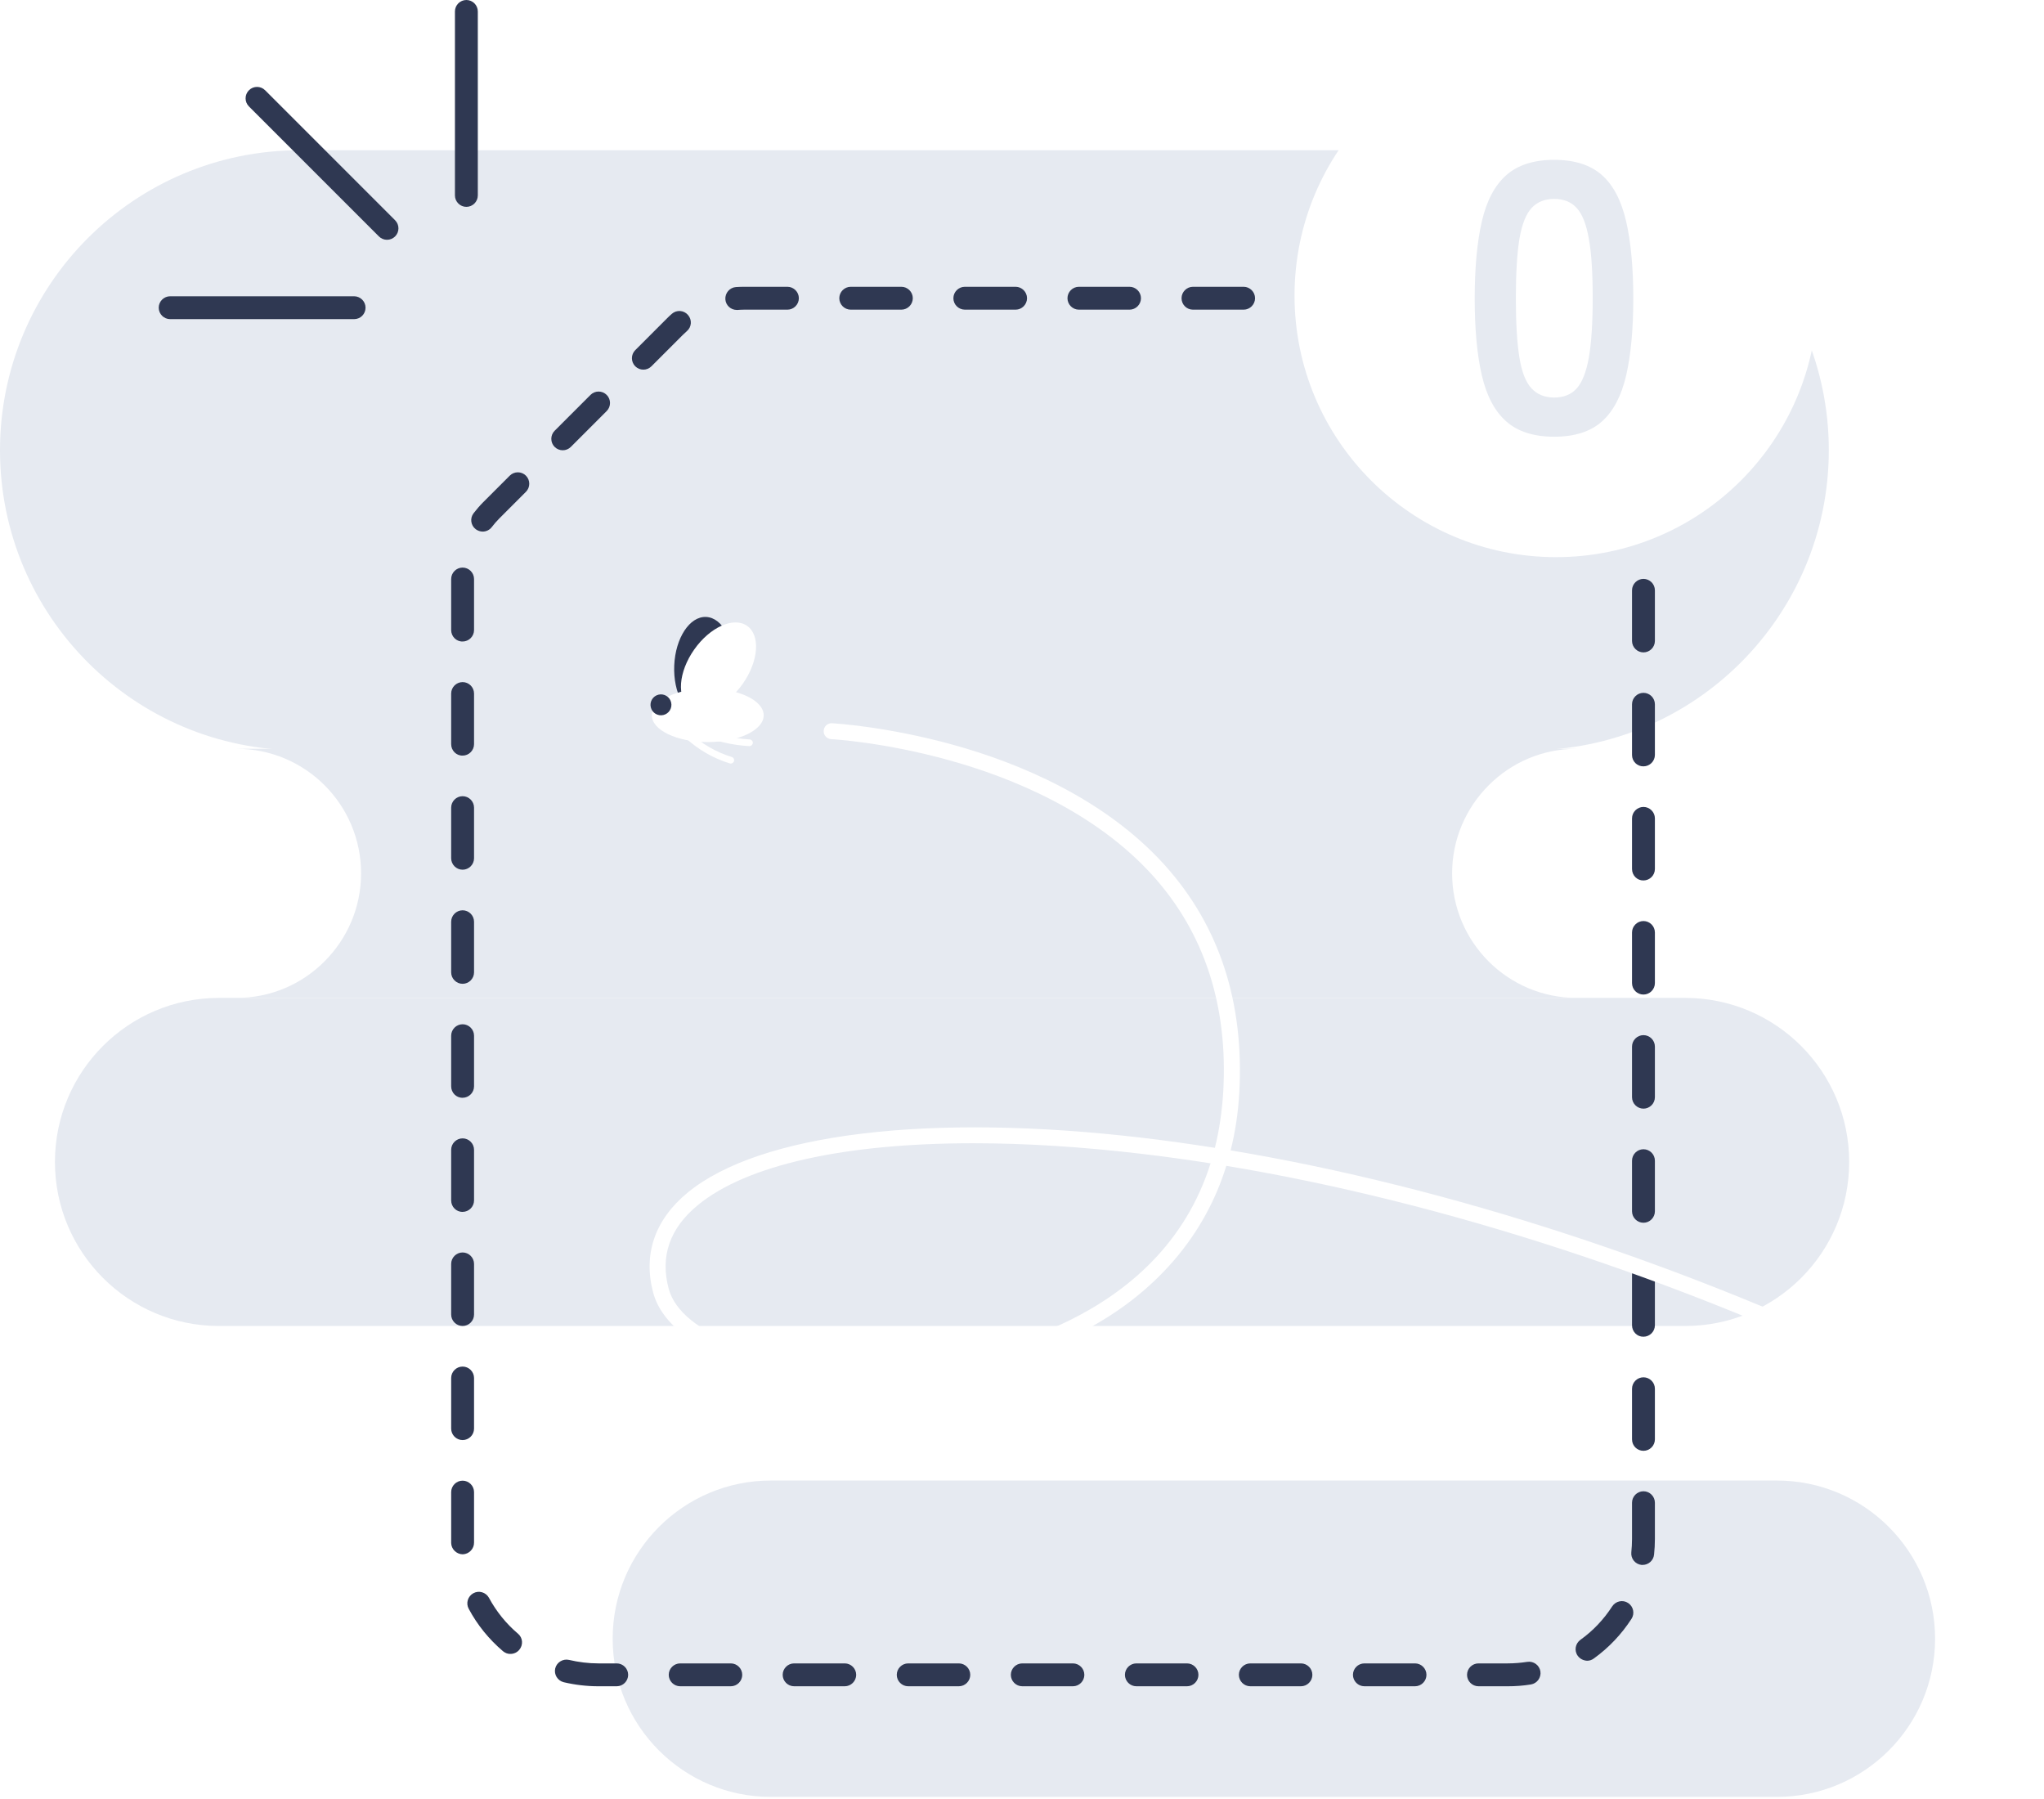 <svg width="300" height="264" viewBox="0 0 300 264" fill="none" xmlns="http://www.w3.org/2000/svg">
<path d="M260.801 263.691H113.134C100.32 263.691 89.922 253.292 89.922 240.478C89.922 227.664 100.32 217.266 113.134 217.266H260.801C273.615 217.266 284.014 227.664 284.014 240.478C284.014 253.292 273.615 263.691 260.801 263.691Z" fill="#E6EAF1"/>
<path d="M247.333 194.586H32.137C18.831 194.586 8.064 183.798 8.064 170.514C8.064 157.208 18.852 146.441 32.137 146.441H247.333C260.638 146.441 271.405 157.229 271.405 170.514C271.405 183.819 260.638 194.586 247.333 194.586Z" fill="#E6EAF1"/>
<path d="M224.387 110.107H44.03C19.712 110.107 0 90.395 0 66.077C0 41.759 19.712 22.047 44.03 22.047H224.387C248.705 22.047 268.417 41.759 268.417 66.077C268.396 90.395 248.705 110.107 224.387 110.107Z" fill="#E6EAF1"/>
<path d="M231.408 146.441H34.717C39.773 146.441 44.337 144.394 47.633 141.078C50.949 137.762 52.996 133.198 52.996 128.162C52.996 118.071 44.808 109.883 34.717 109.883H231.408C226.352 109.883 221.788 111.93 218.492 115.246C215.176 118.562 213.129 123.127 213.129 128.162C213.129 138.254 221.317 146.441 231.408 146.441Z" fill="#E6EAF1"/>
<path d="M82.738 246.863C81.837 246.638 81.284 245.737 81.489 244.837C81.714 243.936 82.615 243.383 83.516 243.588C84.907 243.915 86.361 244.1 87.814 244.1H90.516C91.437 244.1 92.195 244.857 92.195 245.778C92.195 246.699 91.437 247.457 90.516 247.457H87.814C86.115 247.457 84.396 247.252 82.738 246.863ZM98.151 245.778C98.151 244.857 98.909 244.1 99.83 244.1H107.26C108.181 244.1 108.939 244.857 108.939 245.778C108.939 246.699 108.181 247.457 107.26 247.457H99.83C98.909 247.457 98.151 246.699 98.151 245.778ZM114.875 245.778C114.875 244.857 115.632 244.1 116.553 244.1H123.984C124.905 244.1 125.662 244.857 125.662 245.778C125.662 246.699 124.905 247.457 123.984 247.457H116.553C115.632 247.457 114.875 246.699 114.875 245.778ZM131.619 245.778C131.619 244.857 132.376 244.1 133.297 244.1H140.728C141.649 244.1 142.406 244.857 142.406 245.778C142.406 246.699 141.649 247.457 140.728 247.457H133.297C132.376 247.457 131.619 246.699 131.619 245.778ZM148.363 245.778C148.363 244.857 149.12 244.1 150.041 244.1H157.472C158.393 244.1 159.15 244.857 159.15 245.778C159.15 246.699 158.393 247.457 157.472 247.457H150.041C149.12 247.457 148.363 246.699 148.363 245.778ZM165.107 245.778C165.107 244.857 165.864 244.1 166.786 244.1H174.216C175.137 244.1 175.894 244.857 175.894 245.778C175.894 246.699 175.137 247.457 174.216 247.457H166.786C165.864 247.457 165.107 246.699 165.107 245.778ZM181.831 245.778C181.831 244.857 182.588 244.1 183.509 244.1H190.94C191.861 244.1 192.618 244.857 192.618 245.778C192.618 246.699 191.861 247.457 190.94 247.457H183.509C182.588 247.457 181.831 246.699 181.831 245.778ZM198.575 245.778C198.575 244.857 199.332 244.1 200.253 244.1H207.684C208.605 244.1 209.362 244.857 209.362 245.778C209.362 246.699 208.605 247.457 207.684 247.457H200.253C199.332 247.457 198.575 246.699 198.575 245.778ZM215.319 245.778C215.319 244.857 216.076 244.1 216.997 244.1H221.296C222.258 244.1 223.22 244.018 224.162 243.874C225.083 243.731 225.942 244.366 226.086 245.266C226.229 246.188 225.594 247.047 224.694 247.191C223.568 247.375 222.442 247.457 221.296 247.457H216.997C216.076 247.457 215.319 246.699 215.319 245.778ZM231.572 242.994C231.019 242.237 231.203 241.193 231.96 240.64C233.823 239.31 235.379 237.652 236.628 235.728C237.139 234.95 238.183 234.725 238.961 235.236C239.739 235.748 239.964 236.792 239.452 237.57C237.979 239.842 236.116 241.807 233.926 243.383C233.618 243.608 233.291 243.711 232.943 243.711C232.431 243.69 231.899 243.445 231.572 242.994ZM73.833 242.319C71.766 240.558 70.067 238.471 68.798 236.096C68.348 235.277 68.655 234.254 69.473 233.803C70.292 233.353 71.316 233.66 71.766 234.479C72.851 236.485 74.284 238.266 76.024 239.74C76.74 240.333 76.822 241.398 76.208 242.114C75.88 242.503 75.41 242.708 74.918 242.708C74.55 242.728 74.161 242.585 73.833 242.319ZM240.926 229.648C240.005 229.546 239.329 228.727 239.432 227.785C239.493 227.151 239.534 226.496 239.534 225.841V220.519C239.534 219.598 240.292 218.84 241.213 218.84C242.134 218.84 242.891 219.598 242.891 220.519V225.841C242.891 226.598 242.85 227.376 242.768 228.133C242.687 228.993 241.95 229.648 241.09 229.648C241.049 229.648 240.988 229.648 240.926 229.648ZM66.219 226.434C66.219 226.25 66.219 226.046 66.219 225.861V218.963C66.219 218.042 66.976 217.285 67.897 217.285C68.818 217.285 69.576 218.042 69.576 218.963V225.861C69.576 226.025 69.576 226.189 69.576 226.353C69.596 227.274 68.859 228.052 67.938 228.092C67.918 228.092 67.897 228.092 67.897 228.092C66.997 228.072 66.239 227.335 66.219 226.434ZM239.534 211.226V203.795C239.534 202.874 240.292 202.117 241.213 202.117C242.134 202.117 242.891 202.874 242.891 203.795V211.226C242.891 212.147 242.134 212.904 241.213 212.904C240.292 212.904 239.534 212.167 239.534 211.226ZM66.219 209.649V202.219C66.219 201.298 66.976 200.541 67.897 200.541C68.818 200.541 69.576 201.298 69.576 202.219V209.649C69.576 210.571 68.818 211.328 67.897 211.328C66.976 211.328 66.219 210.571 66.219 209.649ZM239.534 194.482V187.051C239.534 186.13 240.292 185.373 241.213 185.373C242.134 185.373 242.891 186.13 242.891 187.051V194.482C242.891 195.403 242.134 196.16 241.213 196.16C240.292 196.181 239.534 195.423 239.534 194.482ZM66.219 192.905V185.475C66.219 184.554 66.976 183.796 67.897 183.796C68.818 183.796 69.576 184.554 69.576 185.475V192.905C69.576 193.827 68.818 194.584 67.897 194.584C66.976 194.584 66.219 193.827 66.219 192.905ZM239.534 177.758V170.327C239.534 169.406 240.292 168.649 241.213 168.649C242.134 168.649 242.891 169.406 242.891 170.327V177.758C242.891 178.679 242.134 179.436 241.213 179.436C240.292 179.436 239.534 178.679 239.534 177.758ZM66.219 176.161V168.731C66.219 167.81 66.976 167.052 67.897 167.052C68.818 167.052 69.576 167.81 69.576 168.731V176.161C69.576 177.082 68.818 177.84 67.897 177.84C66.976 177.86 66.219 177.103 66.219 176.161ZM239.534 161.014V153.583C239.534 152.662 240.292 151.905 241.213 151.905C242.134 151.905 242.891 152.662 242.891 153.583V161.014C242.891 161.935 242.134 162.692 241.213 162.692C240.292 162.692 239.534 161.935 239.534 161.014ZM66.219 159.417V151.987C66.219 151.066 66.976 150.308 67.897 150.308C68.818 150.308 69.576 151.066 69.576 151.987V159.417C69.576 160.338 68.818 161.096 67.897 161.096C66.976 161.116 66.219 160.359 66.219 159.417ZM239.534 144.27V136.839C239.534 135.918 240.292 135.161 241.213 135.161C242.134 135.161 242.891 135.918 242.891 136.839V144.27C242.891 145.191 242.134 145.948 241.213 145.948C240.292 145.948 239.534 145.211 239.534 144.27ZM66.219 142.694V135.263C66.219 134.342 66.976 133.585 67.897 133.585C68.818 133.585 69.576 134.342 69.576 135.263V142.694C69.576 143.615 68.818 144.372 67.897 144.372C66.976 144.372 66.219 143.615 66.219 142.694ZM239.534 127.526V120.095C239.534 119.174 240.292 118.417 241.213 118.417C242.134 118.417 242.891 119.174 242.891 120.095V127.526C242.891 128.447 242.134 129.204 241.213 129.204C240.292 129.225 239.534 128.467 239.534 127.526ZM66.219 125.95V118.519C66.219 117.598 66.976 116.841 67.897 116.841C68.818 116.841 69.576 117.598 69.576 118.519V125.95C69.576 126.871 68.818 127.628 67.897 127.628C66.976 127.628 66.219 126.871 66.219 125.95ZM239.534 110.802V103.351C239.534 102.43 240.292 101.673 241.213 101.673C242.134 101.673 242.891 102.43 242.891 103.351V110.782C242.891 111.703 242.134 112.46 241.213 112.46C240.292 112.481 239.534 111.723 239.534 110.802ZM66.219 109.205V101.775C66.219 100.854 66.976 100.097 67.897 100.097C68.818 100.097 69.576 100.854 69.576 101.775V109.205C69.576 110.127 68.818 110.884 67.897 110.884C66.976 110.904 66.219 110.147 66.219 109.205ZM239.534 94.058V86.628C239.534 85.707 240.292 84.949 241.213 84.949C242.134 84.949 242.891 85.707 242.891 86.628V94.058C242.891 94.979 242.134 95.737 241.213 95.737C240.292 95.737 239.534 94.979 239.534 94.058ZM66.219 92.461V84.97C66.219 84.049 66.976 83.291 67.897 83.291C68.818 83.291 69.576 84.049 69.576 84.97V92.461C69.576 93.383 68.818 94.14 67.897 94.14C66.976 94.16 66.219 93.403 66.219 92.461ZM239.534 77.314V69.883C239.534 68.962 240.292 68.205 241.213 68.205C242.134 68.205 242.891 68.962 242.891 69.883V77.314C242.891 78.235 242.134 78.993 241.213 78.993C240.292 78.993 239.534 78.256 239.534 77.314ZM69.821 77.662C69.085 77.089 68.941 76.045 69.514 75.308C69.944 74.755 70.415 74.203 70.906 73.711L74.816 69.802C75.471 69.147 76.535 69.147 77.19 69.802C77.845 70.457 77.845 71.521 77.19 72.176L73.281 76.086C72.892 76.475 72.523 76.905 72.175 77.355C71.848 77.785 71.336 78.01 70.845 78.01C70.497 78.01 70.128 77.887 69.821 77.662ZM81.407 65.585C80.752 64.93 80.752 63.865 81.407 63.211L86.668 57.95C87.323 57.295 88.387 57.295 89.042 57.95C89.697 58.605 89.697 59.669 89.042 60.324L83.782 65.585C83.454 65.912 83.024 66.076 82.594 66.076C82.165 66.076 81.735 65.912 81.407 65.585ZM239.309 60.856C238.961 58.605 238.183 56.456 237.037 54.49C236.566 53.692 236.832 52.648 237.631 52.177C238.429 51.707 239.473 51.973 239.944 52.771C241.315 55.105 242.216 57.643 242.646 60.324C242.789 61.245 242.154 62.105 241.233 62.248C241.151 62.269 241.049 62.269 240.967 62.269C240.148 62.269 239.432 61.675 239.309 60.856ZM93.239 53.754C92.584 53.099 92.584 52.034 93.239 51.379L97.844 46.773C98.09 46.528 98.335 46.282 98.602 46.057C99.297 45.443 100.362 45.504 100.976 46.221C101.59 46.917 101.529 47.981 100.812 48.595C100.608 48.779 100.403 48.964 100.219 49.148L95.613 53.754C95.285 54.081 94.856 54.245 94.426 54.245C93.996 54.245 93.566 54.081 93.239 53.754ZM231.203 48.37C229.279 47.121 227.171 46.262 224.939 45.811C224.018 45.627 223.445 44.727 223.629 43.826C223.814 42.905 224.714 42.332 225.615 42.516C228.276 43.048 230.773 44.072 233.045 45.545C233.823 46.057 234.048 47.101 233.537 47.879C233.209 48.37 232.677 48.657 232.124 48.657C231.817 48.657 231.49 48.554 231.203 48.37ZM106.462 43.928C106.4 43.007 107.096 42.188 108.018 42.127C108.406 42.106 108.775 42.086 109.164 42.086H115.571C116.492 42.086 117.249 42.843 117.249 43.764C117.249 44.686 116.492 45.443 115.571 45.443H109.164C108.857 45.443 108.55 45.463 108.263 45.484C108.222 45.484 108.181 45.484 108.14 45.484C107.26 45.484 106.523 44.808 106.462 43.928ZM123.185 43.764C123.185 42.843 123.943 42.086 124.864 42.086H132.294C133.215 42.086 133.973 42.843 133.973 43.764C133.973 44.686 133.215 45.443 132.294 45.443H124.864C123.943 45.443 123.185 44.686 123.185 43.764ZM139.93 43.764C139.93 42.843 140.687 42.086 141.608 42.086H149.059C149.98 42.086 150.737 42.843 150.737 43.764C150.737 44.686 149.98 45.443 149.059 45.443H141.628C140.687 45.443 139.93 44.686 139.93 43.764ZM156.674 43.764C156.674 42.843 157.431 42.086 158.352 42.086H165.782C166.704 42.086 167.461 42.843 167.461 43.764C167.461 44.686 166.704 45.443 165.782 45.443H158.352C157.431 45.443 156.674 44.686 156.674 43.764ZM173.418 43.764C173.418 42.843 174.175 42.086 175.096 42.086H182.527C183.448 42.086 184.205 42.843 184.205 43.764C184.205 44.686 183.448 45.443 182.527 45.443H175.096C174.155 45.443 173.418 44.686 173.418 43.764ZM190.141 43.764C190.141 42.843 190.899 42.086 191.82 42.086H199.25C200.171 42.086 200.929 42.843 200.929 43.764C200.929 44.686 200.171 45.443 199.25 45.443H191.84C190.899 45.443 190.141 44.686 190.141 43.764ZM206.885 43.764C206.885 42.843 207.643 42.086 208.564 42.086H215.994C216.915 42.086 217.673 42.843 217.673 43.764C217.673 44.686 216.915 45.443 215.994 45.443H208.564C207.643 45.443 206.885 44.686 206.885 43.764Z" fill="#2F3852"/>
<path d="M68.45 30.356C67.529 30.356 66.772 29.599 66.772 28.678V1.679C66.772 0.757 67.529 0 68.45 0C69.371 0 70.129 0.757 70.129 1.679V28.678C70.129 29.599 69.371 30.356 68.45 30.356Z" fill="#2F3852"/>
<path d="M56.803 35.188C56.373 35.188 55.943 35.025 55.616 34.697L36.538 15.62C35.883 14.965 35.883 13.9 36.538 13.245C37.193 12.59 38.258 12.59 38.913 13.245L57.99 32.323C58.645 32.978 58.645 34.042 57.99 34.697C57.663 35.025 57.233 35.188 56.803 35.188Z" fill="#2F3852"/>
<path d="M51.973 46.834H24.973C24.052 46.834 23.295 46.076 23.295 45.155C23.295 44.234 24.052 43.477 24.973 43.477H51.973C52.894 43.477 53.651 44.234 53.651 45.155C53.651 46.076 52.914 46.834 51.973 46.834Z" fill="#2F3852"/>
<path d="M107.671 98.025C107.847 93.993 106.039 90.64 103.634 90.535C101.228 90.43 99.135 93.613 98.959 97.645C98.783 101.677 100.591 105.03 102.996 105.135C105.402 105.24 107.495 102.057 107.671 98.025Z" fill="#2F3852"/>
<path d="M103.882 108.899C108.415 108.899 112.09 107.14 112.09 104.969C112.09 102.799 108.415 101.039 103.882 101.039C99.349 101.039 95.674 102.799 95.674 104.969C95.674 107.14 99.349 108.899 103.882 108.899Z" fill="white"/>
<path d="M109.022 100.333C111.344 97.032 111.629 93.233 109.66 91.847C107.69 90.462 104.211 92.015 101.89 95.316C99.568 98.617 99.282 102.416 101.252 103.801C103.221 105.187 106.7 103.634 109.022 100.333Z" fill="white"/>
<path d="M97.364 104.927C98.189 104.732 98.699 103.904 98.504 103.079C98.308 102.254 97.481 101.744 96.656 101.939C95.831 102.135 95.32 102.962 95.516 103.787C95.711 104.612 96.539 105.122 97.364 104.927Z" fill="#2F3852"/>
<path d="M109.982 109.49H109.961C107.321 109.347 104.762 108.712 102.347 107.648C102.101 107.546 101.978 107.239 102.101 106.993C102.203 106.747 102.51 106.625 102.756 106.747C105.069 107.771 107.505 108.364 110.023 108.508C110.289 108.528 110.514 108.753 110.493 109.04C110.473 109.286 110.248 109.49 109.982 109.49Z" fill="white"/>
<path d="M107.259 112.049C107.218 112.049 107.157 112.049 107.116 112.029C104.7 111.292 102.428 109.982 100.586 108.262C100.381 108.078 100.381 107.751 100.565 107.566C100.75 107.362 101.077 107.362 101.261 107.546C103.001 109.163 105.13 110.391 107.402 111.087C107.668 111.169 107.812 111.456 107.73 111.701C107.668 111.906 107.464 112.049 107.259 112.049Z" fill="white"/>
<path d="M298.178 213.251C297.994 213.251 297.79 213.21 297.605 213.108C294.453 211.368 291.219 209.628 288.005 207.97C287.432 207.663 287.207 206.967 287.493 206.394C287.8 205.821 288.496 205.595 289.07 205.882C292.304 207.561 295.538 209.28 298.711 211.04C299.284 211.347 299.489 212.064 299.161 212.637C298.977 213.046 298.588 213.251 298.178 213.251Z" fill="white"/>
<path d="M279.531 203.591C279.367 203.591 279.183 203.55 279.019 203.468C246.554 187.686 211.858 176.366 179.987 171.085C179.209 173.603 178.206 175.977 176.958 178.249C174.317 183.08 170.633 187.317 166.027 190.879C158.044 196.999 147.072 201.052 135.098 202.301C126.009 203.243 116.982 202.547 109.654 200.315C101.998 198.002 97.106 194.236 95.878 189.733C94.363 184.104 96.083 179.027 100.873 175.056C111.476 166.295 136.51 163.286 167.849 166.991C171.288 167.4 174.788 167.892 178.309 168.444C178.943 165.906 179.353 163.184 179.537 160.216C180.253 147.627 176.794 136.983 169.282 128.59C160.725 119.051 148.341 114.077 139.437 111.601C129.775 108.899 122.079 108.469 121.997 108.469C121.342 108.428 120.851 107.875 120.892 107.241C120.933 106.586 121.465 106.094 122.12 106.135C122.447 106.156 130.144 106.586 140.072 109.349C149.262 111.908 162.076 117.066 171.022 127.035C178.984 135.918 182.628 147.136 181.891 160.359C181.727 163.307 181.297 166.131 180.622 168.813C212.636 174.155 247.455 185.516 280.042 201.359C280.615 201.646 280.861 202.342 280.574 202.915C280.39 203.345 279.96 203.591 279.531 203.591ZM142.856 167.769C124.044 167.769 109.593 170.921 102.387 176.878C98.293 180.255 96.861 184.39 98.15 189.139C99.931 195.771 112.581 200.356 127.381 200.356C129.816 200.356 132.334 200.234 134.852 199.967C143.695 199.046 170.264 194.318 177.674 170.717C174.276 170.184 170.899 169.714 167.583 169.325C158.76 168.281 150.45 167.769 142.856 167.769Z" fill="white"/>
<g filter="url(#filter0_d_2384_69573)">
<path d="M228.38 81.761C249.577 81.761 266.761 64.577 266.761 43.38C266.761 22.183 249.577 5 228.38 5C207.183 5 190 22.183 190 43.38C190 64.577 207.183 81.761 228.38 81.761Z" fill="white"/>
</g>
<path d="M228.113 64.089C225.104 64.089 222.75 63.332 221.071 61.837C219.372 60.343 218.185 58.071 217.489 55.082C216.793 52.073 216.445 48.328 216.445 43.804C216.445 39.3 216.793 35.534 217.489 32.505C218.185 29.475 219.372 27.223 221.071 25.709C222.77 24.214 225.104 23.457 228.113 23.457C231.122 23.457 233.455 24.214 235.134 25.709C236.812 27.203 237.979 29.475 238.675 32.505C239.371 35.534 239.719 39.3 239.719 43.804C239.719 48.307 239.371 52.073 238.675 55.082C237.979 58.092 236.792 60.343 235.134 61.837C233.455 63.332 231.122 64.089 228.113 64.089ZM228.113 58.337C229.505 58.337 230.61 57.887 231.409 57.007C232.207 56.126 232.8 54.632 233.189 52.524C233.558 50.415 233.763 47.509 233.763 43.783C233.763 40.017 233.578 37.09 233.189 35.002C232.821 32.894 232.227 31.399 231.409 30.519C230.61 29.639 229.505 29.189 228.113 29.189C226.721 29.189 225.616 29.639 224.797 30.519C223.978 31.399 223.385 32.894 223.016 35.002C222.668 37.11 222.484 40.037 222.484 43.783C222.484 47.509 222.668 50.415 223.016 52.524C223.364 54.632 223.958 56.126 224.797 57.007C225.616 57.887 226.721 58.337 228.113 58.337Z" fill="#E6EAF1"/>
<defs>
<filter id="filter0_d_2384_69573" x="185" y="0" width="86.761" height="86.76" filterUnits="userSpaceOnUse" color-interpolation-filters="sRGB">
<feFlood flood-opacity="0" result="BackgroundImageFix"/>
<feColorMatrix in="SourceAlpha" type="matrix" values="0 0 0 0 0 0 0 0 0 0 0 0 0 0 0 0 0 0 127 0" result="hardAlpha"/>
<feOffset/>
<feGaussianBlur stdDeviation="2.5"/>
<feComposite in2="hardAlpha" operator="out"/>
<feColorMatrix type="matrix" values="0 0 0 0 0.902 0 0 0 0 0.918 0 0 0 0 0.945 0 0 0 1 0"/>
<feBlend mode="normal" in2="BackgroundImageFix" result="effect1_dropShadow_2384_69573"/>
<feBlend mode="normal" in="SourceGraphic" in2="effect1_dropShadow_2384_69573" result="shape"/>
</filter>
</defs>
</svg>
